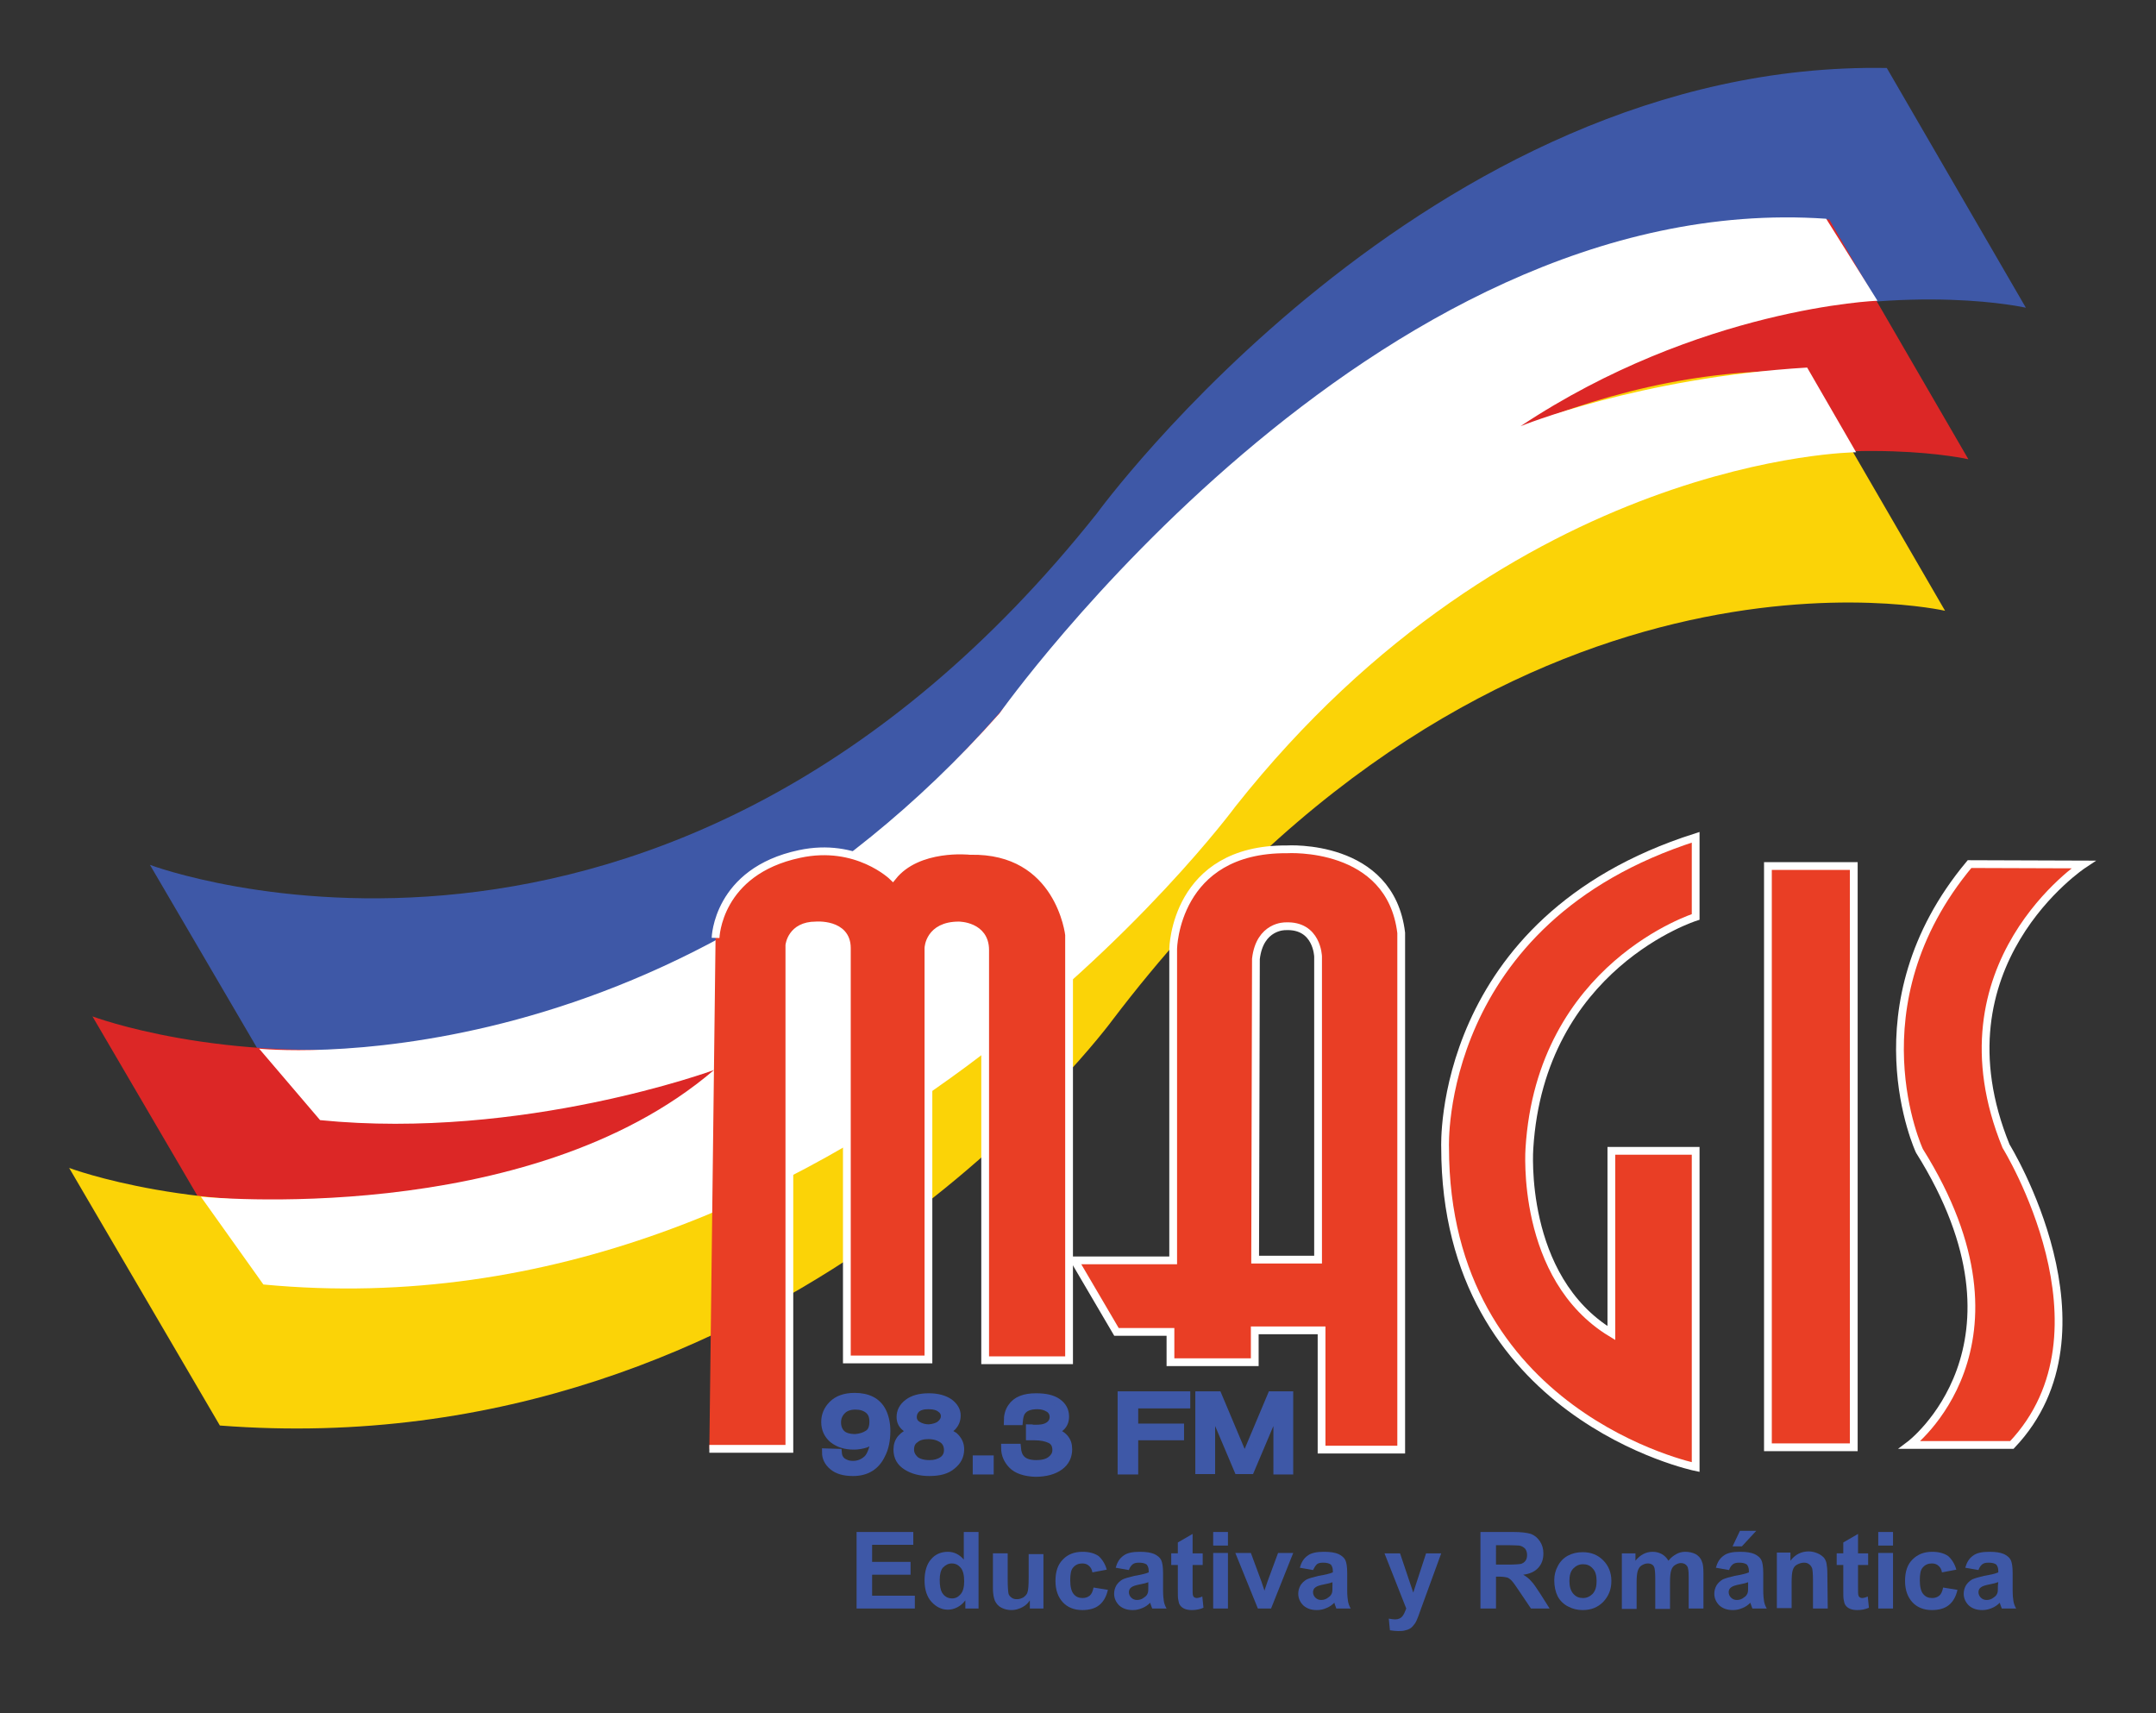 <?xml version="1.0" encoding="utf-8"?>
<!-- Generator: Adobe Illustrator 21.1.0, SVG Export Plug-In . SVG Version: 6.00 Build 0)  -->
<svg version="1.1" id="Layer_1" xmlns="http://www.w3.org/2000/svg" xmlns:xlink="http://www.w3.org/1999/xlink" x="0px" y="0px"
	 viewBox="0 0 555 441" style="enable-background:new 0 0 555 441;" xml:space="preserve">
<rect x="0" y="0" width="555" height="441" fill="#333333" stroke="none"/>
<style type="text/css">
	.st0{fill:#3E58A7;}
	.st1{fill:#DC2726;}
	.st2{fill:#FBD307;}
	.st3{fill:#FFFFFF;}
	.st4{fill:#E93E25;stroke:#FFFFFF;stroke-width:2;}
	.st5{fill:#3E58A7;stroke:#3E58A7;stroke-width:2;}
</style>
<g>
	<g>
		<path class="st0" d="M38.6,222.6c0,0,132.2,49.9,243.8-90.5c0,0,85-116.7,203.3-114.6l35.8,61.7c0,0-114.3-26.2-214.3,105.3
			c0,0-84.6,115.6-229.8,104.4L38.6,222.6z"/>
		<path class="st1" d="M23.8,261.6c0,0,132.2,49.9,243.8-90.5c0,0,92.8-117.5,203.3-114.6l35.8,61.7c0,0-114.3-26.2-214.3,105.3
			c0,0-84.6,115.6-229.8,104.4L23.8,261.6z"/>
		<path class="st2" d="M17.8,300.6c0,0,132.2,49.9,243.8-90.5c0,0,92.8-117.5,203.3-114.6l35.8,61.7c0,0-114.3-26.2-214.3,105.3
			c0,0-84.6,115.6-229.8,104.4L17.8,300.6z"/>
		<path class="st3" d="M66.7,269.9c0,0,104.1,11.2,190.6-86.3c0,0,95.8-135.4,212.8-127.3l13.2,21.1c0,0-45.8,1.7-91.9,32.3
			c0,0,30.6-12.5,73.8-15.1l12.6,21.8c0,0-88.1,0.6-159.8,91.2c0,0-101,137.2-250.2,123L51.7,308c0,0,84.2,8.4,132.1-32.6
			c0,0-49.2,18.1-101.4,12.9L66.7,269.9z"/>
	</g>
	<g>
		<path class="st4" d="M491.6,371.9c0,0,34-25.5,2.5-75.7c0,0-17.5-37.4,12.9-73.8l29.3,0.1c0,0-39,25.7-19.9,72.5
			c0,0,29.4,47.5,1.5,76.9H491.6z"/>
		<path class="st4" d="M182.6,372.9h20.6V243.3c0,0,0.5-5.1,6.8-5.1c0,0,8-0.7,8,5.8v105.9h21V244c0,0,0.2-5.8,7.8-5.8
			c0,0,6.8,0,6.8,6.3v105.6h21.6V240.6c0,0-2.4-22.1-25.5-21.6c0,0-13.4-1.5-19.9,6.6c0,0-9.2-9-24-5.8
			c-21.2,4.5-21.6,21.6-21.6,21.6"/>
		<path class="st4" d="M331.3,218.6c-28.9-0.2-29.3,25.6-29.3,25.6v80.2h-25.4l10.8,18.4h13.9v7.8H323v-8.2h17.2v30.7h20.5v-133
			C357.9,216.9,331.3,218.6,331.3,218.6z M339.3,324.2h-16.2l0.2-77.4c1-8.6,7.6-8.4,7.6-8.4c8.2-0.4,8.4,7.8,8.4,7.8V324.2z"/>
		<path class="st4" d="M436.5,215.5V236c0,0-39.9,12.5-42.8,59.6c0,0-2.5,33.2,21.1,47.5v-46.9h21.7v81.4c0,0-64.5-13.3-64.5-82.3
			C372,295.3,369.6,236.8,436.5,215.5z"/>
		<rect x="455.1" y="222.9" class="st4" width="22.1" height="149.6"/>
	</g>
	<g>
		<g>
			<path class="st5" d="M215.7,373.9c0.1,1.3,0.7,2.2,1.9,2.7c0.6,0.3,1.3,0.4,2,0.4c1.4,0,2.6-0.5,3.6-1.4s1.7-2.9,2.1-5.8
				c-0.7,0.8-1.5,1.4-2.4,1.8c-1,0.3-2,0.5-3.1,0.5c-2.3,0-4-0.6-5.4-1.7c-1.3-1.1-2-2.6-2-4.4c0-1.7,0.6-3.2,1.9-4.5
				c1.3-1.3,3.2-2,5.7-2c3.4,0,5.8,1.2,7.1,3.7c0.7,1.4,1.1,3.1,1.1,5.1c0,2.3-0.4,4.4-1.3,6.1c-1.4,3-3.9,4.5-7.3,4.5
				c-2.3,0-4-0.5-5.2-1.5s-1.8-2.2-1.8-3.6L215.7,373.9L215.7,373.9z M223.4,369.1c1-0.6,1.4-1.7,1.4-3.2c0-1.4-0.4-2.4-1.3-3.1
				c-0.9-0.7-2-1-3.3-1c-1.4,0-2.6,0.4-3.4,1.2c-0.8,0.8-1.3,1.8-1.3,3.1c0,1.2,0.4,2.2,1.1,2.9c0.7,0.7,1.9,1.1,3.6,1.1
				C221.4,370,222.5,369.7,223.4,369.1z"/>
			<path class="st5" d="M233.1,367.4c-0.9-0.7-1.3-1.6-1.3-2.7c0-1.4,0.6-2.6,1.9-3.6s3.1-1.5,5.4-1.5c2.2,0,4,0.5,5.3,1.4
				c1.3,1,1.9,2.1,1.9,3.3c0,1.2-0.4,2.1-1.1,2.9c-0.4,0.4-1.1,0.8-1.9,1.2c1,0.4,1.7,0.8,2.3,1.2c1,0.9,1.6,2,1.6,3.4
				c0,1.7-0.7,3.1-2.1,4.2c-1.4,1.2-3.3,1.7-5.9,1.7c-2.3,0-4.2-0.5-5.8-1.5c-1.6-1-2.4-2.4-2.4-4.3c0-1.1,0.3-2.1,1-2.9
				s1.7-1.4,3-1.9C234.2,368.1,233.6,367.8,233.1,367.4z M242.6,375.9c0.9-0.6,1.4-1.5,1.4-2.7s-0.5-2.2-1.4-2.8
				c-0.9-0.6-2.1-1-3.6-1c-1.4,0-2.6,0.3-3.4,1c-0.9,0.6-1.3,1.5-1.3,2.7c0,1,0.4,1.8,1.2,2.6c0.8,0.7,2.1,1.1,3.8,1.1
				C240.6,376.8,241.7,376.5,242.6,375.9z M242.1,366.6c0.7-0.6,1.1-1.3,1.1-2.1c0-0.7-0.3-1.4-1-1.9c-0.7-0.6-1.8-0.9-3.2-0.9
				c-1.4,0-2.4,0.3-3.1,0.9c-0.6,0.6-0.9,1.3-0.9,2.1c0,0.9,0.4,1.6,1.2,2.1c0.8,0.5,1.8,0.8,2.9,0.8
				C240.3,367.5,241.4,367.2,242.1,366.6z"/>
			<path class="st5" d="M251.4,375.6h3.4v2.9h-3.4V375.6z"/>
			<path class="st5" d="M260.6,377.1c-1.2-1.2-1.9-2.7-1.9-4.5h3.1c0.1,1.2,0.4,2.1,0.9,2.7c0.8,1,2.1,1.5,4.1,1.5
				c1.5,0,2.8-0.3,3.7-1c0.9-0.7,1.4-1.5,1.4-2.6c0-1.3-0.5-2.2-1.5-2.7s-2.4-0.8-4.1-0.8c-0.2,0-0.4,0-0.6,0s-0.4,0-0.6,0v-2.1
				c0.3,0,0.6,0,0.8,0.1c0.2,0,0.4,0,0.7,0c1.1,0,2-0.1,2.7-0.4c1.2-0.5,1.9-1.4,1.9-2.6c0-0.9-0.4-1.7-1.2-2.2
				c-0.8-0.5-1.8-0.8-2.9-0.8c-2,0-3.3,0.5-4.1,1.6c-0.4,0.6-0.6,1.4-0.7,2.5h-2.9c0-1.4,0.3-2.6,1-3.6c1.2-1.8,3.3-2.6,6.3-2.6
				c2.4,0,4.2,0.4,5.5,1.3s2,2.1,2,3.7c0,1.2-0.4,2.1-1.2,2.8c-0.5,0.4-1.1,0.8-1.9,1.1c1.2,0.3,2.2,0.8,2.9,1.6s1,1.7,1,2.9
				c0,1.8-0.7,3.3-2.2,4.4s-3.6,1.7-6.3,1.7C263.8,379,261.8,378.3,260.6,377.1z"/>
			<path class="st5" d="M288.7,359.1h16.7v2.4H292v5.9h11.8v2.3H292v8.8h-3.3V359.1z"/>
			<path class="st5" d="M308.8,359.1h4.7l6.9,16.4l6.9-16.4h4.6v19.4h-3.1V367c0-0.4,0-1.1,0-2s0-1.9,0-2.9l-6.9,16.3h-3.2
				l-6.9-16.3v0.6c0,0.5,0,1.2,0,2.2s0,1.7,0,2.1v11.4h-3.1v-19.3H308.8z"/>
		</g>
	</g>
	<g>
		<g>
			<path class="st0" d="M220.5,414v-19.7h14.6v3.3h-10.6v4.4h9.9v3.3h-9.9v5.4h11v3.3L220.5,414L220.5,414z"/>
			<path class="st0" d="M252,414h-3.5v-2.1c-0.6,0.8-1.3,1.4-2.1,1.8c-0.8,0.4-1.6,0.6-2.4,0.6c-1.6,0-3-0.7-4.2-2s-1.8-3.2-1.8-5.5
				c0-2.4,0.6-4.3,1.7-5.5c1.1-1.3,2.6-1.9,4.3-1.9c1.6,0,3,0.7,4.1,2v-7.1h3.8V414H252z M241.9,406.6c0,1.5,0.2,2.6,0.6,3.3
				c0.6,1,1.5,1.5,2.6,1.5c0.9,0,1.6-0.4,2.2-1.1s0.9-1.8,0.9-3.3c0-1.6-0.3-2.8-0.9-3.5s-1.3-1.1-2.3-1.1c-0.9,0-1.6,0.4-2.3,1.1
				C242.2,404.1,241.9,405.2,241.9,406.6z"/>
			<path class="st0" d="M265.1,414v-2.1c-0.5,0.8-1.2,1.4-2,1.8s-1.7,0.7-2.7,0.7s-1.8-0.2-2.6-0.6c-0.8-0.4-1.3-1-1.7-1.8
				c-0.3-0.8-0.5-1.8-0.5-3.2v-9h3.8v6.6c0,2,0.1,3.2,0.2,3.7s0.4,0.8,0.8,1.1c0.4,0.3,0.8,0.4,1.4,0.4s1.2-0.2,1.7-0.5
				c0.5-0.4,0.9-0.8,1-1.3c0.2-0.5,0.3-1.8,0.3-3.8v-6h3.8v14H265.1z"/>
			<path class="st0" d="M284.9,404l-3.7,0.7c-0.1-0.7-0.4-1.3-0.9-1.7c-0.4-0.4-1-0.6-1.7-0.6c-0.9,0-1.7,0.3-2.3,1
				c-0.6,0.6-0.8,1.7-0.8,3.3c0,1.7,0.3,2.9,0.9,3.6s1.3,1,2.3,1c0.7,0,1.3-0.2,1.8-0.6s0.8-1.1,1-2.1l3.7,0.6
				c-0.4,1.7-1.1,3-2.2,3.9s-2.6,1.3-4.4,1.3c-2.1,0-3.8-0.7-5-2s-1.9-3.1-1.9-5.5s0.6-4.2,1.9-5.5c1.2-1.3,2.9-2,5.1-2
				c1.7,0,3.1,0.4,4.1,1.1C283.7,401.3,284.5,402.5,284.9,404z"/>
			<path class="st0" d="M290.6,404.1l-3.4-0.6c0.4-1.4,1-2.4,2-3.1c0.9-0.7,2.3-1,4.2-1c1.7,0,2.9,0.2,3.8,0.6
				c0.8,0.4,1.4,0.9,1.7,1.5c0.3,0.6,0.5,1.7,0.5,3.4v4.4c0,1.3,0.1,2.2,0.2,2.8c0.1,0.6,0.3,1.2,0.7,1.9h-3.7
				c-0.1-0.3-0.2-0.6-0.4-1.1c-0.1-0.2-0.1-0.4-0.1-0.4c-0.6,0.6-1.3,1.1-2.1,1.4c-0.7,0.3-1.5,0.5-2.4,0.5c-1.5,0-2.6-0.4-3.5-1.2
				c-0.8-0.8-1.3-1.8-1.3-3c0-0.8,0.2-1.5,0.6-2.2c0.4-0.6,0.9-1.1,1.6-1.5c0.7-0.3,1.7-0.6,3-0.9c1.8-0.3,3-0.6,3.7-0.9v-0.4
				c0-0.7-0.2-1.2-0.5-1.6c-0.4-0.3-1-0.5-2-0.5c-0.7,0-1.2,0.1-1.6,0.4C291.1,403,290.8,403.5,290.6,404.1z M295.7,407.2
				c-0.5,0.2-1.2,0.4-2.3,0.6c-1,0.2-1.7,0.4-2.1,0.7c-0.5,0.3-0.7,0.8-0.7,1.3s0.2,1,0.6,1.4s0.9,0.6,1.5,0.6
				c0.7,0,1.3-0.2,1.9-0.7c0.5-0.3,0.8-0.8,0.9-1.2c0.1-0.3,0.1-0.9,0.1-1.8v-0.9H295.7z"/>
			<path class="st0" d="M309.6,399.8v3H307v5.8c0,1.2,0,1.8,0.1,2c0,0.2,0.2,0.4,0.3,0.5c0.2,0.1,0.4,0.2,0.6,0.2
				c0.3,0,0.9-0.1,1.5-0.4l0.3,2.9c-0.9,0.4-1.9,0.6-3,0.6c-0.7,0-1.3-0.1-1.8-0.3c-0.5-0.2-0.9-0.5-1.2-0.9
				c-0.3-0.4-0.4-0.9-0.5-1.5c-0.1-0.4-0.1-1.3-0.1-2.7v-6.2h-1.7v-3h1.7V397l3.8-2.2v5H309.6z"/>
			<path class="st0" d="M312.3,397.8v-3.5h3.8v3.5H312.3z M312.3,414v-14.3h3.8V414H312.3z"/>
			<path class="st0" d="M323.8,414l-5.8-14.3h4l2.7,7.3l0.8,2.4c0.2-0.6,0.3-1,0.4-1.2c0.1-0.4,0.3-0.8,0.4-1.2l2.7-7.3h3.9
				l-5.7,14.3L323.8,414L323.8,414z"/>
			<path class="st0" d="M338,404.1l-3.4-0.6c0.4-1.4,1-2.4,2-3.1c0.9-0.7,2.3-1,4.2-1c1.7,0,2.9,0.2,3.8,0.6
				c0.8,0.4,1.4,0.9,1.7,1.5c0.3,0.6,0.5,1.7,0.5,3.4v4.4c0,1.3,0.1,2.2,0.2,2.8c0.1,0.6,0.3,1.2,0.7,1.9H344
				c-0.1-0.3-0.2-0.6-0.4-1.1c-0.1-0.2-0.1-0.4-0.1-0.4c-0.6,0.6-1.3,1.1-2.1,1.4c-0.7,0.3-1.5,0.5-2.4,0.5c-1.5,0-2.6-0.4-3.5-1.2
				c-0.8-0.8-1.3-1.8-1.3-3c0-0.8,0.2-1.5,0.6-2.2c0.4-0.6,0.9-1.1,1.6-1.5c0.7-0.3,1.7-0.6,3-0.9c1.8-0.3,3-0.6,3.7-0.9v-0.4
				c0-0.7-0.2-1.2-0.5-1.6c-0.4-0.3-1-0.5-2-0.5c-0.7,0-1.2,0.1-1.6,0.4C338.6,403,338.3,403.5,338,404.1z M343.1,407.2
				c-0.5,0.2-1.2,0.4-2.3,0.6c-1,0.2-1.7,0.4-2.1,0.7c-0.5,0.3-0.7,0.8-0.7,1.3s0.2,1,0.6,1.4s0.9,0.6,1.5,0.6
				c0.7,0,1.3-0.2,1.9-0.7c0.5-0.3,0.8-0.8,0.9-1.2c0.1-0.3,0.1-0.9,0.1-1.8v-0.9H343.1z"/>
			<path class="st0" d="M356.4,399.8h4l3.4,10.1l3.3-10.1h3.9l-5,13.7l-0.9,2.5c-0.3,0.8-0.6,1.5-0.9,1.9s-0.6,0.8-1,1.1
				c-0.4,0.3-0.9,0.5-1.4,0.6c-0.6,0.2-1.2,0.2-1.9,0.2c-0.7,0-1.4-0.1-2.1-0.2l-0.3-3c0.6,0.1,1.1,0.2,1.6,0.2
				c0.9,0,1.5-0.3,1.9-0.8s0.7-1.2,1-2L356.4,399.8z"/>
			<path class="st0" d="M381.1,414v-19.7h8.4c2.1,0,3.6,0.2,4.6,0.5c1,0.4,1.7,1,2.3,1.9c0.6,0.9,0.9,1.9,0.9,3.1
				c0,1.5-0.4,2.7-1.3,3.7s-2.2,1.6-3.9,1.8c0.9,0.5,1.6,1.1,2.1,1.7c0.6,0.6,1.3,1.7,2.3,3.2l2.4,3.8h-4.8l-2.9-4.3
				c-1-1.5-1.7-2.5-2.1-2.9s-0.8-0.7-1.2-0.8c-0.4-0.1-1.1-0.2-2-0.2h-0.8v8.2L381.1,414L381.1,414z M385.1,402.7h2.9
				c1.9,0,3.1-0.1,3.6-0.2c0.5-0.2,0.8-0.4,1.1-0.8c0.3-0.4,0.4-0.9,0.4-1.5c0-0.7-0.2-1.2-0.5-1.6c-0.4-0.4-0.9-0.7-1.5-0.8
				c-0.3,0-1.3-0.1-2.9-0.1h-3.1V402.7z"/>
			<path class="st0" d="M400.1,406.7c0-1.3,0.3-2.5,0.9-3.6c0.6-1.2,1.5-2.1,2.6-2.7s2.4-0.9,3.8-0.9c2.2,0,3.9,0.7,5.3,2.1
				s2.1,3.2,2.1,5.3c0,2.2-0.7,3.9-2.1,5.4c-1.4,1.4-3.1,2.1-5.3,2.1c-1.3,0-2.6-0.3-3.7-0.9c-1.2-0.6-2.1-1.5-2.7-2.6
				C400.4,409.7,400.1,408.3,400.1,406.7z M404,406.9c0,1.4,0.3,2.5,1,3.3s1.5,1.1,2.5,1.1s1.8-0.4,2.5-1.1c0.7-0.8,1-1.8,1-3.3
				c0-1.4-0.3-2.5-1-3.2c-0.7-0.8-1.5-1.1-2.5-1.1s-1.8,0.4-2.5,1.1S404,405.5,404,406.9z"/>
			<path class="st0" d="M417.5,399.8h3.5v1.9c1.2-1.5,2.7-2.3,4.4-2.3c0.9,0,1.7,0.2,2.4,0.6c0.7,0.4,1.2,0.9,1.7,1.7
				c0.6-0.8,1.3-1.3,2-1.7c0.7-0.4,1.5-0.6,2.3-0.6c1,0,1.9,0.2,2.7,0.6c0.7,0.4,1.3,1,1.6,1.9c0.3,0.6,0.4,1.6,0.4,3v9.1h-3.8v-8.2
				c0-1.4-0.1-2.3-0.4-2.7c-0.3-0.5-0.9-0.8-1.6-0.8c-0.5,0-1,0.2-1.5,0.5s-0.8,0.8-1,1.4s-0.3,1.6-0.3,3v6.9h-3.8v-7.8
				c0-1.4-0.1-2.3-0.2-2.7c-0.1-0.4-0.3-0.7-0.6-0.9c-0.3-0.2-0.7-0.3-1.1-0.3c-0.6,0-1.1,0.2-1.6,0.5s-0.8,0.8-1,1.4
				s-0.3,1.6-0.3,2.9v6.9h-3.8L417.5,399.8L417.5,399.8z"/>
			<path class="st0" d="M445.1,404.1l-3.4-0.6c0.4-1.4,1-2.4,2-3.1c0.9-0.7,2.3-1,4.2-1c1.7,0,2.9,0.2,3.8,0.6
				c0.8,0.4,1.4,0.9,1.7,1.5c0.3,0.6,0.5,1.7,0.5,3.4v4.4c0,1.3,0.1,2.2,0.2,2.8c0.1,0.6,0.3,1.2,0.7,1.9h-3.7
				c-0.1-0.3-0.2-0.6-0.4-1.1c-0.1-0.2-0.1-0.4-0.1-0.4c-0.6,0.6-1.3,1.1-2.1,1.4c-0.7,0.3-1.5,0.5-2.4,0.5c-1.5,0-2.6-0.4-3.5-1.2
				c-0.8-0.8-1.3-1.8-1.3-3c0-0.8,0.2-1.5,0.6-2.2c0.4-0.6,0.9-1.1,1.6-1.5c0.7-0.3,1.7-0.6,3-0.9c1.8-0.3,3-0.6,3.7-0.9v-0.4
				c0-0.7-0.2-1.2-0.5-1.6c-0.4-0.3-1-0.5-2-0.5c-0.7,0-1.2,0.1-1.6,0.4C445.6,403,445.3,403.5,445.1,404.1z M450.1,407.2
				c-0.5,0.2-1.2,0.4-2.3,0.6c-1,0.2-1.7,0.4-2.1,0.7c-0.5,0.3-0.7,0.8-0.7,1.3s0.2,1,0.6,1.4s0.9,0.6,1.5,0.6
				c0.7,0,1.3-0.2,1.9-0.7c0.5-0.3,0.8-0.8,0.9-1.2c0.1-0.3,0.1-0.9,0.1-1.8v-0.9H450.1z M446,398l1.9-4h4.2l-3.7,4H446z"/>
			<path class="st0" d="M470.5,414h-3.8v-7.3c0-1.5-0.1-2.5-0.2-3c-0.2-0.5-0.4-0.8-0.8-1.1c-0.4-0.3-0.8-0.4-1.3-0.4
				c-0.7,0-1.2,0.2-1.8,0.5s-0.9,0.8-1.1,1.4s-0.3,1.7-0.3,3.3v6.5h-3.8v-14.3h3.5v2.1c1.2-1.6,2.8-2.4,4.7-2.4
				c0.8,0,1.6,0.2,2.3,0.5c0.7,0.3,1.2,0.7,1.6,1.1c0.4,0.5,0.6,1,0.7,1.6s0.2,1.4,0.2,2.5L470.5,414L470.5,414z"/>
			<path class="st0" d="M480.9,399.8v3h-2.6v5.8c0,1.2,0,1.8,0.1,2c0,0.2,0.2,0.4,0.3,0.5c0.2,0.1,0.4,0.2,0.6,0.2
				c0.3,0,0.9-0.1,1.5-0.4l0.3,2.9c-0.9,0.4-1.9,0.6-3,0.6c-0.7,0-1.3-0.1-1.8-0.3c-0.5-0.2-0.9-0.5-1.2-0.9
				c-0.3-0.4-0.4-0.9-0.5-1.5c-0.1-0.4-0.1-1.3-0.1-2.7v-6.2h-1.7v-3h1.7V397l3.8-2.2v5H480.9z"/>
			<path class="st0" d="M483.5,397.8v-3.5h3.8v3.5H483.5z M483.5,414v-14.3h3.8V414H483.5z"/>
			<path class="st0" d="M503.6,404l-3.7,0.7c-0.1-0.7-0.4-1.3-0.9-1.7c-0.4-0.4-1-0.6-1.7-0.6c-0.9,0-1.7,0.3-2.3,1
				c-0.6,0.6-0.8,1.7-0.8,3.3c0,1.7,0.3,2.9,0.9,3.6c0.6,0.7,1.3,1,2.3,1c0.7,0,1.3-0.2,1.8-0.6s0.8-1.1,1-2.1l3.7,0.6
				c-0.4,1.7-1.1,3-2.2,3.9c-1.1,0.9-2.6,1.3-4.4,1.3c-2.1,0-3.8-0.7-5-2s-1.9-3.1-1.9-5.5s0.6-4.2,1.9-5.5s2.9-2,5.1-2
				c1.7,0,3.1,0.4,4.1,1.1C502.4,401.3,503.2,402.5,503.6,404z"/>
			<path class="st0" d="M509.3,404.1l-3.4-0.6c0.4-1.4,1-2.4,2-3.1c0.9-0.7,2.3-1,4.2-1c1.7,0,2.9,0.2,3.8,0.6
				c0.8,0.4,1.4,0.9,1.7,1.5s0.5,1.7,0.5,3.4v4.4c0,1.3,0.1,2.2,0.2,2.8c0.1,0.6,0.3,1.2,0.7,1.9h-3.7c-0.1-0.3-0.2-0.6-0.4-1.1
				c-0.1-0.2-0.1-0.4-0.1-0.4c-0.6,0.6-1.3,1.1-2.1,1.4c-0.7,0.3-1.5,0.5-2.4,0.5c-1.5,0-2.6-0.4-3.5-1.2c-0.8-0.8-1.3-1.8-1.3-3
				c0-0.8,0.2-1.5,0.6-2.2c0.4-0.6,0.9-1.1,1.6-1.5c0.7-0.3,1.7-0.6,3-0.9c1.8-0.3,3-0.6,3.7-0.9v-0.4c0-0.7-0.2-1.2-0.5-1.6
				c-0.4-0.3-1-0.5-2-0.5c-0.7,0-1.2,0.1-1.6,0.4C509.8,403,509.5,403.5,509.3,404.1z M514.4,407.2c-0.5,0.2-1.2,0.4-2.3,0.6
				c-1,0.2-1.7,0.4-2.1,0.7c-0.5,0.3-0.7,0.8-0.7,1.3s0.2,1,0.6,1.4c0.4,0.4,0.9,0.6,1.5,0.6c0.7,0,1.3-0.2,1.9-0.7
				c0.5-0.3,0.8-0.8,0.9-1.2c0.1-0.3,0.1-0.9,0.1-1.8L514.4,407.2L514.4,407.2z"/>
		</g>
	</g>
</g>
</svg>
